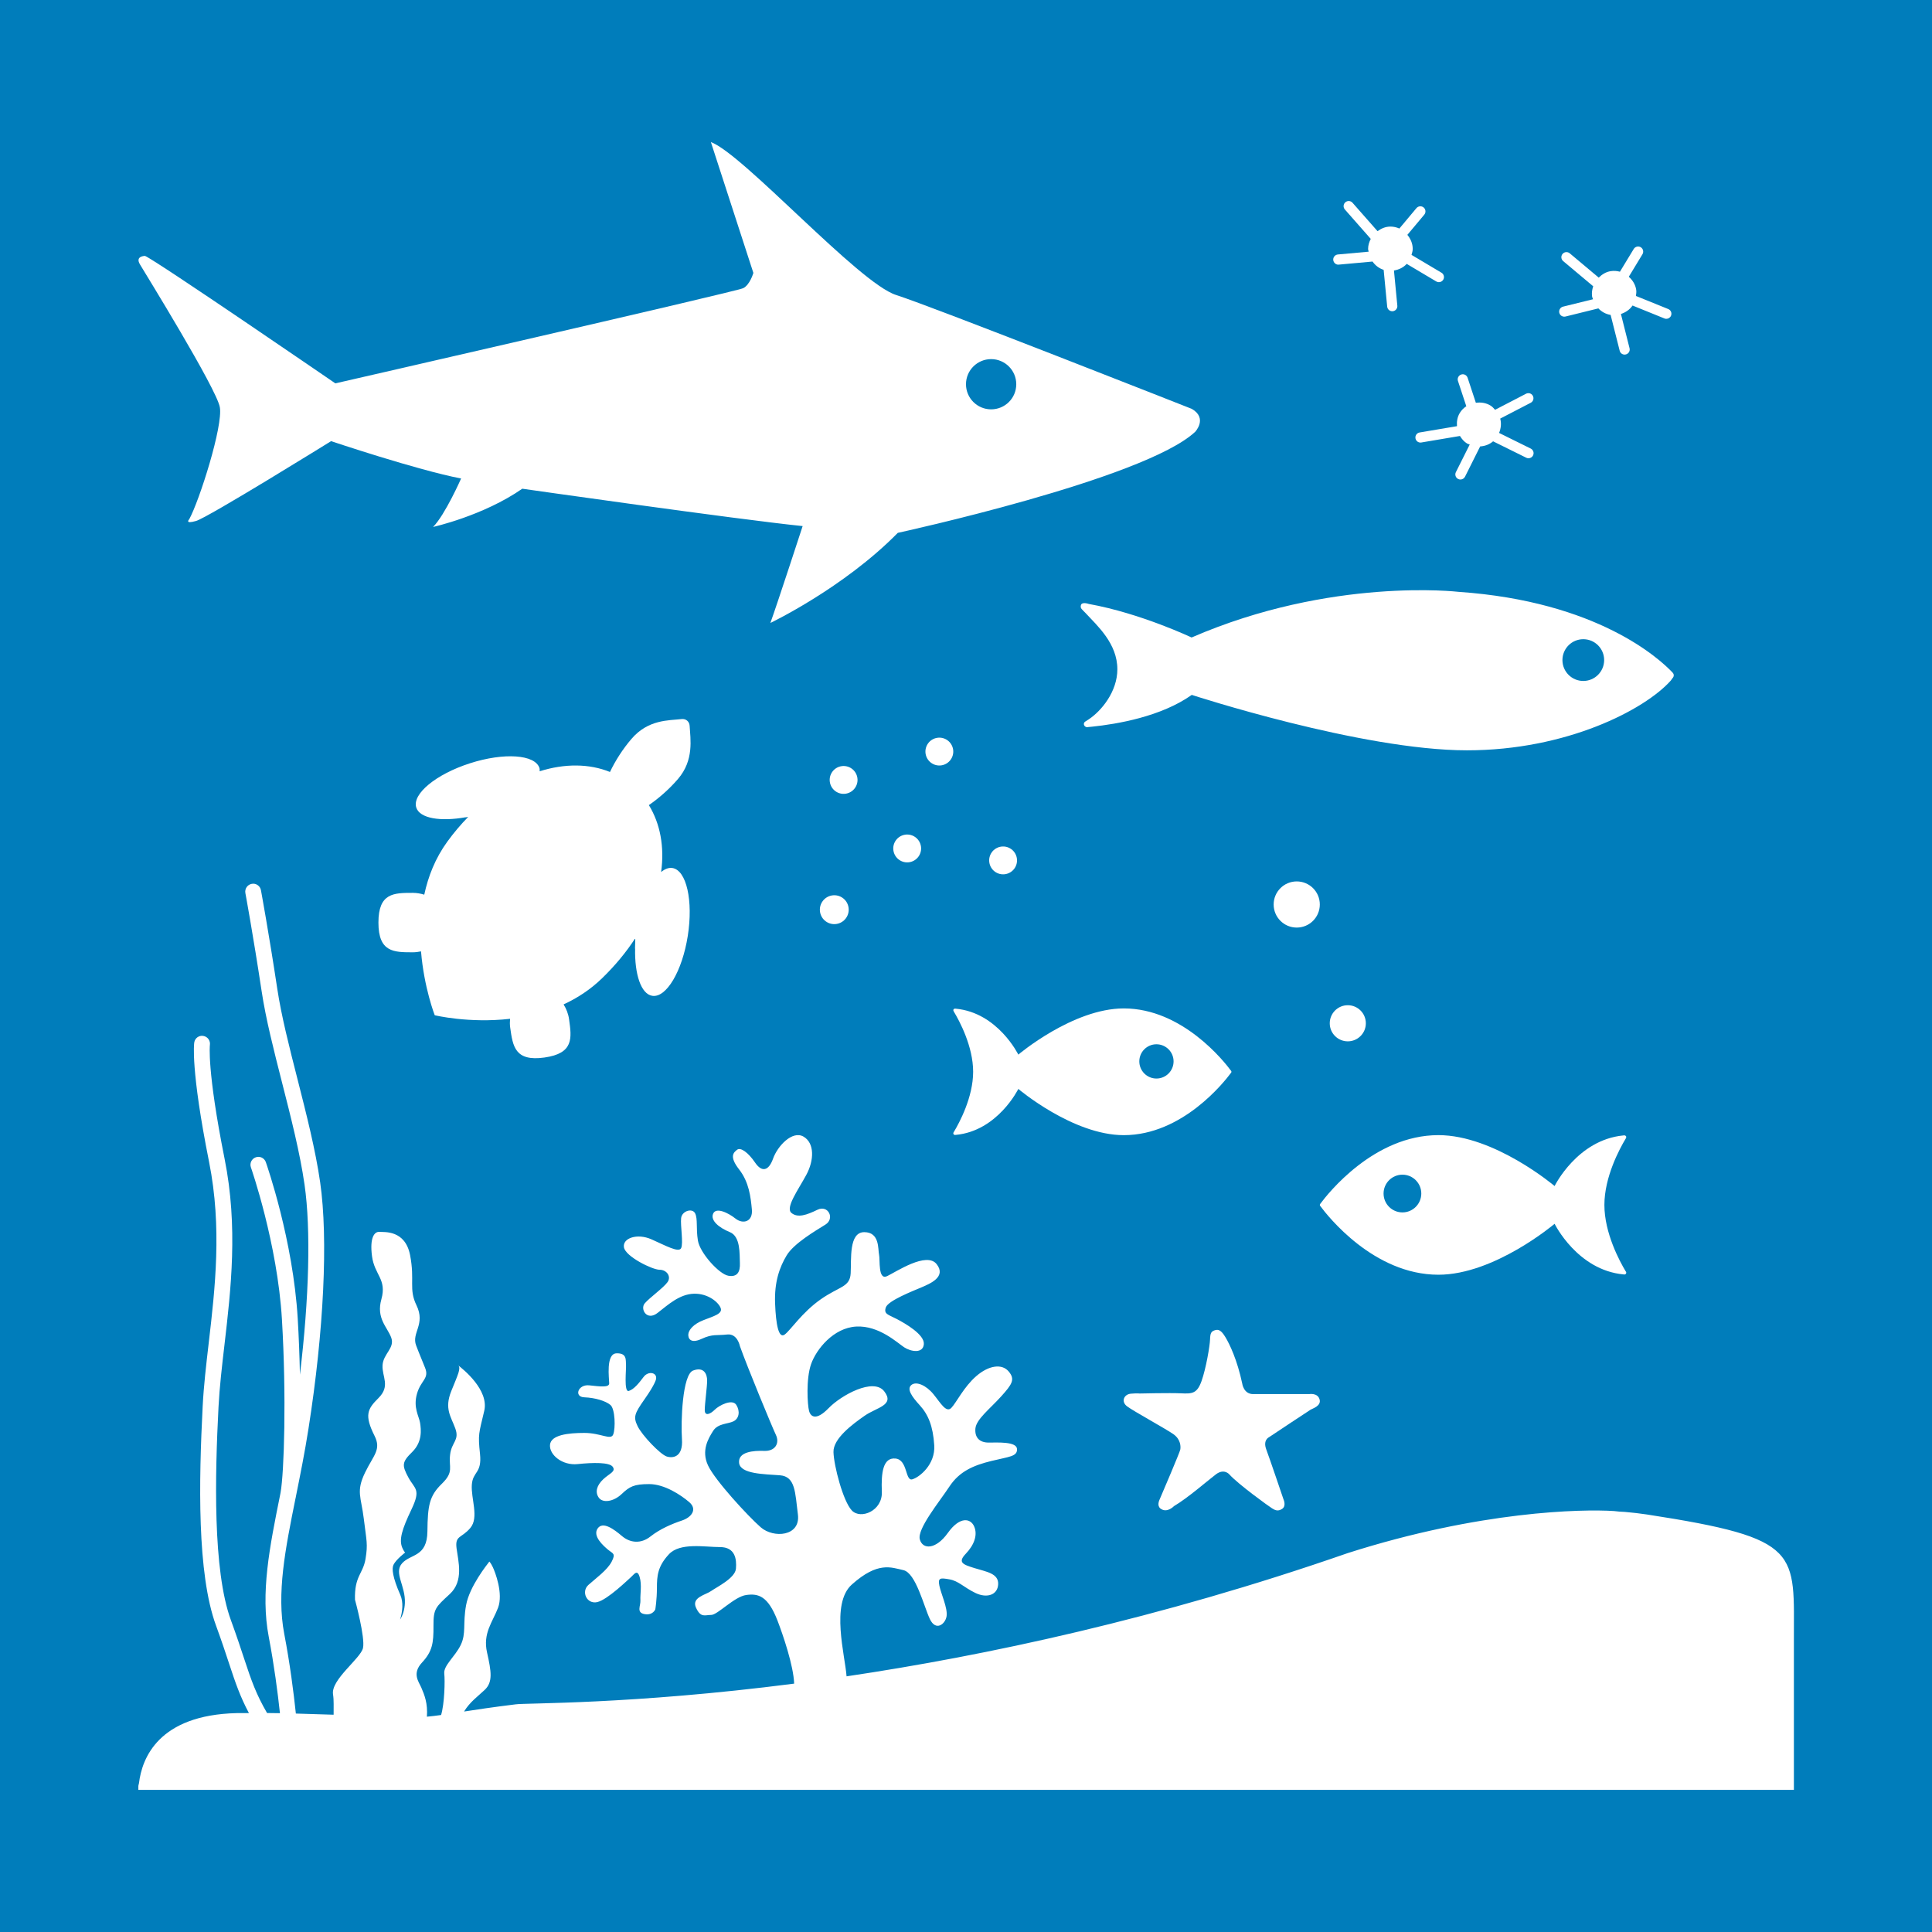 <?xml version="1.0" encoding="utf-8"?>
<!-- Generator: Adobe Illustrator 24.0.1, SVG Export Plug-In . SVG Version: 6.00 Build 0)  -->
<svg version="1.1" id="TARGETS" xmlns="http://www.w3.org/2000/svg" xmlns:xlink="http://www.w3.org/1999/xlink" x="0px" y="0px"
	 viewBox="0 0 94.847 94.847" style="enable-background:new 0 0 94.847 94.847;" xml:space="preserve">
<style type="text/css">
	.st0{fill:#007DBB;}
	.st1{fill:#FFFFFF;}
</style>
<rect class="st0" width="94.847" height="94.847"/>
<g>
	<path class="st1" d="M58.507,20.072c0,0-12.679-5.004-14.514-5.59c-1.836-0.583-7.508-6.923-9.094-7.507l2.086,6.423
		c0,0-0.166,0.584-0.5,0.75c-0.334,0.167-20.022,4.672-20.022,4.672s-8.758-6.006-9.343-6.257c0,0-0.5,0-0.249,0.417
		c0.249,0.418,3.753,6.089,3.921,7.008c0.166,0.918-1.002,4.588-1.503,5.505c0,0-0.249,0.25,0.334,0.083
		c0.585-0.166,6.631-3.919,6.631-3.919s4.213,1.417,6.383,1.834c0,0-0.792,1.794-1.376,2.378c0,0,2.461-0.543,4.38-1.877
		c0,0,10.51,1.502,13.763,1.835c0,0-1.252,3.838-1.584,4.755c0,0,3.588-1.71,6.256-4.423c0,0,12.097-2.626,14.599-4.961
		C58.675,21.199,59.302,20.531,58.507,20.072z M48.657,20.096c-0.68,0-1.234-0.551-1.234-1.233c0-0.682,0.554-1.233,1.234-1.233
		c0.681,0,1.234,0.551,1.234,1.233C49.892,19.545,49.339,20.096,48.657,20.096z"/>
	<path class="st1" d="M82.116,33.025l-0.01-0.012c-0.622-0.658-3.665-3.487-10.503-3.958c0,0-6.243-0.737-13.105,2.241
		c0,0-2.501-1.189-5.047-1.647c0,0-0.35-0.126-0.389,0.07c-0.032,0.161,0.054,0.186,0.223,0.369c0.593,0.64,1.569,1.503,1.569,2.769
		c0,1.093-0.778,2.04-1.402,2.455l-0.199,0.128c-0.023,0.029-0.043,0.062-0.043,0.101c0,0.085,0.067,0.148,0.148,0.161l0.054-0.005
		c0.003,0,0.006-0.004,0.006-0.004c0.061-0.004,0.123-0.011,0.19-0.018c1.232-0.127,3.397-0.494,4.899-1.561
		c0,0,8.323,2.721,13.511,2.721c4.887,0,8.724-1.989,10.005-3.424l0.086-0.12c0.036-0.035,0.059-0.084,0.059-0.138
		C82.17,33.103,82.147,33.059,82.116,33.025z M77.728,33.43c-0.565,0-1.024-0.459-1.024-1.025c0-0.566,0.459-1.025,1.024-1.025
		c0.565,0,1.024,0.458,1.024,1.025C78.752,32.971,78.293,33.43,77.728,33.43z"/>
	<path class="st1" d="M79.803,62.403c-0.289-0.482-1.039-1.866-1.039-3.249c0-1.377,0.746-2.758,1.038-3.243
		c0,0,0.029-0.042,0.035-0.084c0.006-0.04-0.038-0.085-0.086-0.089h-0.013c-0.017,0-0.031,0.004-0.043,0.004
		c-2.266,0.218-3.375,2.484-3.375,2.484s-2.948-2.499-5.704-2.499c-3.175,0-5.44,2.886-5.79,3.36
		c-0.009,0.011-0.017,0.023-0.025,0.033c-0.003,0.01-0.007,0.022-0.007,0.033c0,0.014,0.003,0.024,0.007,0.035
		c0.008,0.008,0.016,0.019,0.025,0.032c0.35,0.473,2.615,3.36,5.79,3.36c2.756,0,5.704-2.501,5.704-2.501s1.113,2.274,3.385,2.486
		c0.008,0.002,0.015,0.002,0.024,0.002l0.026,0.002c0.045-0.003,0.082-0.041,0.082-0.088c0-0.019-0.006-0.034-0.014-0.049
		L79.803,62.403z M68.85,59.52c-0.513,0-0.927-0.416-0.927-0.927c0-0.51,0.414-0.925,0.927-0.925c0.511,0,0.925,0.415,0.925,0.925
		C69.775,59.104,69.361,59.52,68.85,59.52z"/>
	<path class="st1" d="M60.448,52.586c-0.007-0.01-0.014-0.02-0.022-0.03c-0.318-0.43-2.374-3.05-5.256-3.05
		c-2.502,0-5.178,2.268-5.178,2.268s-1.006-2.057-3.063-2.254c-0.011,0-0.023-0.004-0.039-0.004h-0.012
		c-0.043,0.003-0.083,0.044-0.078,0.08c0.005,0.038,0.032,0.076,0.032,0.076c0.265,0.44,0.942,1.693,0.942,2.944
		c0,1.255-0.681,2.511-0.944,2.949l-0.017,0.028c-0.007,0.013-0.013,0.027-0.013,0.044c0,0.043,0.034,0.077,0.075,0.08l0.023-0.001
		c0.008,0,0.014,0,0.021-0.001c2.063-0.192,3.073-2.257,3.073-2.257s2.676,2.27,5.178,2.27c2.882,0,4.938-2.621,5.256-3.05
		c0.008-0.013,0.015-0.022,0.022-0.03c0.003-0.01,0.006-0.019,0.006-0.032C60.454,52.606,60.451,52.595,60.448,52.586z
		 M56.772,52.948c-0.464,0-0.84-0.378-0.84-0.842c0-0.463,0.376-0.84,0.84-0.84c0.466,0,0.842,0.377,0.842,0.84
		C57.614,52.571,57.238,52.948,56.772,52.948z"/>
	<path class="st1" d="M67.053,50.236c0-0.49-0.397-0.887-0.886-0.887c-0.49,0-0.886,0.397-0.886,0.887
		c0,0.489,0.396,0.886,0.886,0.886C66.655,51.122,67.053,50.725,67.053,50.236z"/>
	<path class="st1" d="M63.66,43.271c-0.626,0-1.133,0.508-1.133,1.133c0,0.626,0.507,1.133,1.133,1.133
		c0.626,0,1.133-0.508,1.133-1.133C64.794,43.779,64.286,43.271,63.66,43.271z"/>
	<path class="st1" d="M62.301,70.555c0,0,1.951-1.299,2.044-1.353c0.091-0.055,0.535-0.181,0.435-0.508
		c-0.099-0.327-0.509-0.254-0.509-0.254h-2.75c-0.474,0-0.537-0.52-0.537-0.52c-0.244-1.152-0.616-1.933-0.827-2.278
		c-0.208-0.346-0.345-0.391-0.516-0.337c-0.172,0.056-0.227,0.128-0.236,0.445c-0.008,0.318-0.201,1.444-0.419,2.052
		c-0.218,0.609-0.453,0.627-1.008,0.6c-0.553-0.027-2.034,0.009-2.034,0.009s-0.091-0.019-0.427,0.009
		c-0.337,0.027-0.5,0.39-0.18,0.625c0.317,0.238,1.896,1.1,2.27,1.363c0.371,0.263,0.362,0.626,0.335,0.762
		c-0.027,0.136-0.854,2.079-1.017,2.453c-0.163,0.371,0.101,0.471,0.101,0.471c0.3,0.172,0.609-0.155,0.609-0.155
		c0.679-0.399,1.662-1.262,2.06-1.561c0.399-0.301,0.653,0,0.653,0c0.437,0.489,1.964,1.588,2.099,1.669
		c0.136,0.083,0.281,0.172,0.498,0.027c0.218-0.145,0.064-0.471,0.064-0.471s-0.672-1.988-0.846-2.452
		C61.992,70.691,62.301,70.555,62.301,70.555z"/>
	<path class="st1" d="M43.86,41.754c0.056,0.373,0.403,0.631,0.777,0.575c0.373-0.056,0.631-0.404,0.575-0.777
		c-0.056-0.373-0.404-0.631-0.777-0.575C44.061,41.033,43.804,41.381,43.86,41.754z"/>
	<path class="st1" d="M45.439,36.998c0.056,0.373,0.403,0.631,0.777,0.575c0.373-0.056,0.631-0.404,0.575-0.777
		c-0.056-0.373-0.404-0.631-0.777-0.575C45.64,36.276,45.384,36.624,45.439,36.998z"/>
	<path class="st1" d="M49.921,42.139c-0.056-0.373-0.404-0.631-0.777-0.575c-0.374,0.056-0.631,0.404-0.575,0.777
		c0.056,0.373,0.403,0.631,0.777,0.575C49.719,42.86,49.977,42.512,49.921,42.139z"/>
	<path class="st1" d="M40.853,43.958c-0.387,0.058-0.654,0.419-0.596,0.806s0.418,0.654,0.805,0.596
		c0.387-0.058,0.654-0.419,0.596-0.806C41.601,44.167,41.24,43.9,40.853,43.958z"/>
	<path class="st1" d="M42.091,38.188c-0.056-0.373-0.404-0.631-0.777-0.575c-0.374,0.056-0.631,0.404-0.575,0.777
		c0.056,0.373,0.403,0.631,0.777,0.575C41.889,38.909,42.147,38.561,42.091,38.188z"/>
	<path class="st1" d="M65.725,12.991l1.656-0.151c0.135,0.191,0.319,0.334,0.546,0.407l0.174,1.807
		c0.013,0.129,0.122,0.226,0.249,0.226c0.008,0,0.016,0,0.024-0.001c0.138-0.014,0.238-0.136,0.225-0.273l-0.166-1.726
		c0.246-0.041,0.466-0.149,0.627-0.325l1.45,0.863c0.04,0.023,0.084,0.035,0.128,0.035c0.085,0,0.168-0.044,0.215-0.122
		c0.071-0.119,0.032-0.272-0.087-0.343l-1.471-0.875c0.027-0.095,0.059-0.19,0.059-0.294c0-0.265-0.106-0.5-0.263-0.689l0.831-0.992
		c0.088-0.105,0.074-0.264-0.031-0.352s-0.263-0.075-0.353,0.031l-0.839,1.002c-0.135-0.06-0.283-0.095-0.44-0.095
		c-0.241,0-0.451,0.093-0.632,0.225l-1.228-1.395c-0.092-0.104-0.249-0.114-0.353-0.022c-0.104,0.091-0.114,0.249-0.022,0.353
		l1.27,1.443c-0.077,0.15-0.13,0.312-0.13,0.492c0,0.048,0.021,0.089,0.027,0.136l-1.511,0.137
		c-0.138,0.013-0.239,0.134-0.227,0.271C65.466,12.902,65.594,13.009,65.725,12.991z"/>
	<path class="st1" d="M71.669,20.266c-0.127,0.205-0.159,0.433-0.142,0.656l-1.833,0.309c-0.136,0.022-0.228,0.151-0.205,0.288
		c0.021,0.122,0.126,0.208,0.246,0.208c0.014,0,0.028-0.001,0.042-0.004l1.896-0.32c0.087,0.144,0.197,0.276,0.35,0.371
		c0.041,0.025,0.087,0.029,0.13,0.048l-0.68,1.357c-0.062,0.124-0.012,0.274,0.112,0.336c0.036,0.018,0.074,0.026,0.112,0.026
		c0.091,0,0.18-0.051,0.224-0.138l0.744-1.487c0.234-0.014,0.453-0.095,0.635-0.25l1.627,0.805c0.123,0.061,0.273,0.011,0.335-0.114
		c0.061-0.123,0.01-0.273-0.113-0.335l-1.555-0.768c0.095-0.231,0.119-0.474,0.055-0.704l1.498-0.777
		c0.123-0.063,0.17-0.214,0.106-0.337c-0.063-0.124-0.214-0.17-0.337-0.106l-1.519,0.788c-0.067-0.074-0.13-0.15-0.219-0.205
		c-0.226-0.14-0.481-0.173-0.724-0.139l-0.405-1.228c-0.043-0.132-0.185-0.204-0.315-0.159c-0.131,0.043-0.203,0.185-0.159,0.315
		l0.41,1.241C71.86,20.026,71.752,20.132,71.669,20.266z"/>
	<path class="st1" d="M76.854,15.539l1.614-0.399c0.162,0.168,0.366,0.282,0.602,0.32l0.445,1.76
		c0.028,0.113,0.13,0.188,0.242,0.188c0.02,0,0.041-0.002,0.061-0.008c0.134-0.033,0.215-0.17,0.181-0.304l-0.424-1.682
		c0.237-0.078,0.437-0.217,0.571-0.415l1.564,0.634c0.031,0.013,0.062,0.019,0.094,0.019c0.099,0,0.192-0.059,0.232-0.156
		c0.052-0.128-0.01-0.273-0.138-0.325l-1.586-0.642c0.013-0.099,0.03-0.197,0.014-0.301c-0.04-0.262-0.18-0.478-0.364-0.641
		l0.671-1.106c0.071-0.118,0.034-0.271-0.084-0.344c-0.118-0.07-0.271-0.033-0.344,0.084l-0.678,1.118
		c-0.143-0.039-0.294-0.052-0.45-0.028c-0.238,0.036-0.433,0.161-0.591,0.318l-1.424-1.194c-0.105-0.088-0.263-0.076-0.352,0.031
		c-0.089,0.105-0.075,0.263,0.031,0.352l1.474,1.236c-0.053,0.159-0.082,0.328-0.054,0.506c0.007,0.047,0.034,0.085,0.047,0.13
		l-1.474,0.364c-0.134,0.033-0.216,0.169-0.183,0.303C76.584,15.489,76.717,15.571,76.854,15.539z"/>
	<path class="st1" d="M33.287,38.239c0.792-0.924,0.607-1.956,0.569-2.609c-0.013-0.211-0.184-0.354-0.394-0.329
		c-0.635,0.074-1.638,0.012-2.464,0.976c-0.422,0.493-0.79,1.067-1.053,1.621c-1.022-0.414-2.226-0.42-3.452-0.034
		c0-0.054,0.006-0.109-0.01-0.16c-0.214-0.665-1.74-0.77-3.41-0.233c-1.67,0.536-2.851,1.51-2.637,2.175
		c0.17,0.531,1.182,0.698,2.43,0.474l-0.018,0.009l0.137-0.025c-0.358,0.367-0.703,0.771-1.025,1.215
		c-0.595,0.818-0.94,1.712-1.132,2.603c-0.177-0.054-0.364-0.089-0.562-0.089c-0.932,0-1.688,0-1.688,1.459
		c0,1.459,0.756,1.459,1.688,1.459c0.139,0,0.273-0.019,0.403-0.046c0.147,1.789,0.673,3.136,0.673,3.136s1.676,0.407,3.698,0.175
		c-0.012,0.141-0.014,0.284,0.007,0.432c0.129,0.923,0.234,1.671,1.68,1.469c1.445-0.203,1.34-0.951,1.211-1.874
		c-0.038-0.274-0.137-0.52-0.27-0.734c0.665-0.306,1.308-0.72,1.887-1.281c0.656-0.636,1.199-1.299,1.633-1.969l-0.014,0.519
		l0.006-0.019c-0.03,1.268,0.29,2.242,0.841,2.328c0.69,0.109,1.471-1.207,1.744-2.94c0.273-1.732-0.064-3.225-0.754-3.334
		c-0.179-0.028-0.363,0.043-0.544,0.189l0.002-0.005l-0.012,0.008c0.169-1.231-0.043-2.367-0.602-3.28
		C32.358,39.179,32.866,38.73,33.287,38.239z"/>
	<path class="st1" d="M80.844,74.349c-0.333-0.051-0.695-0.091-1.072-0.125c-0.186-0.006-0.366-0.02-0.541-0.043
		c-1.56-0.101-6.565-0.01-13.065,2.064c-9.305,3.237-17.796,5.038-24.606,6.051c-0.068-1.002-0.795-3.568,0.259-4.507
		c1.275-1.139,1.923-0.843,2.532-0.706c0.608,0.137,1.001,1.766,1.296,2.395c0.294,0.628,0.766,0.255,0.824-0.138
		c0.059-0.393-0.274-1.099-0.354-1.492c-0.079-0.393,0.04-0.393,0.491-0.314c0.451,0.079,0.708,0.393,1.276,0.668
		c0.569,0.275,1.099,0.098,1.119-0.432c0.021-0.531-0.588-0.609-1.157-0.786c-0.571-0.176-0.845-0.275-0.432-0.707
		c0.412-0.431,0.59-0.922,0.412-1.335c-0.176-0.412-0.706-0.51-1.295,0.315c-0.589,0.824-1.238,0.824-1.375,0.314
		c-0.138-0.511,0.962-1.846,1.453-2.592c0.491-0.745,1.178-1.04,2.062-1.256c0.883-0.216,1.276-0.216,1.257-0.589
		c-0.021-0.373-0.962-0.314-1.395-0.314c-0.432,0-0.687-0.235-0.648-0.688c0.039-0.452,0.706-0.961,1.257-1.57
		c0.549-0.609,0.707-0.844,0.374-1.237c-0.334-0.393-0.982-0.295-1.591,0.235c-0.608,0.53-0.961,1.277-1.216,1.551
		c-0.256,0.275-0.532-0.236-0.885-0.668c-0.352-0.432-0.842-0.648-1.08-0.452c-0.235,0.196,0,0.55,0.413,1.001
		c0.412,0.452,0.649,1.021,0.708,1.964c0.058,0.942-0.728,1.57-1.079,1.668c-0.354,0.098-0.217-0.962-0.825-1.021
		c-0.61-0.059-0.707,0.687-0.669,1.63c0.041,0.942-1.04,1.374-1.471,0.922c-0.432-0.452-0.884-2.199-0.903-2.867
		c-0.021-0.667,0.941-1.374,1.531-1.786c0.588-0.412,1.491-0.511,0.961-1.198c-0.53-0.687-2.121,0.196-2.729,0.824
		c-0.609,0.629-0.883,0.432-0.962,0.138c-0.079-0.294-0.156-1.571,0.099-2.297c0.254-0.727,1.1-1.786,2.219-1.845
		c1.118-0.059,2.021,0.804,2.355,1.021c0.334,0.216,0.923,0.314,0.962-0.157c0.04-0.471-0.921-1.021-1.334-1.237
		c-0.412-0.216-0.648-0.236-0.531-0.57c0.119-0.334,1.335-0.805,1.748-0.981c0.412-0.177,1.237-0.511,0.746-1.139
		c-0.492-0.629-1.983,0.373-2.434,0.589c-0.453,0.215-0.336-0.806-0.394-1.061c-0.059-0.255,0.04-1.099-0.726-1.099
		c-0.766,0-0.628,1.336-0.667,2.023c-0.04,0.688-0.55,0.628-1.473,1.276c-0.923,0.648-1.474,1.512-1.767,1.728
		c-0.295,0.216-0.432-0.491-0.471-1.531c-0.04-1.041,0.214-1.767,0.569-2.357c0.354-0.589,1.433-1.217,1.905-1.512
		c0.471-0.293,0.137-0.981-0.394-0.726c-0.528,0.255-0.961,0.412-1.275,0.157c-0.315-0.255,0.334-1.139,0.725-1.865
		c0.394-0.726,0.412-1.57-0.137-1.885c-0.549-0.314-1.276,0.471-1.491,1.08c-0.217,0.609-0.55,0.687-0.884,0.196
		c-0.334-0.491-0.708-0.765-0.883-0.629c-0.178,0.137-0.394,0.333,0.097,0.962c0.491,0.629,0.57,1.355,0.628,1.964
		c0.059,0.608-0.432,0.745-0.804,0.452c-0.374-0.296-0.962-0.57-1.1-0.236c-0.137,0.334,0.295,0.687,0.825,0.902
		c0.53,0.216,0.471,1.08,0.491,1.512c0.019,0.432-0.118,0.707-0.569,0.628c-0.451-0.078-1.394-1.119-1.492-1.727
		c-0.099-0.609,0-1.06-0.137-1.336c-0.138-0.274-0.649-0.117-0.687,0.235c-0.041,0.354,0.117,1.237,0,1.474
		c-0.119,0.235-0.746-0.118-1.453-0.432c-0.707-0.314-1.433-0.058-1.354,0.393c0.078,0.452,1.393,1.099,1.747,1.099
		c0.354,0,0.589,0.333,0.392,0.608c-0.195,0.276-0.883,0.766-1.118,1.041c-0.236,0.274,0.098,0.883,0.629,0.471
		c0.53-0.412,1.079-0.922,1.786-0.943c0.706-0.019,1.216,0.432,1.314,0.707c0.099,0.275-0.334,0.392-0.843,0.589
		c-0.511,0.197-0.727,0.491-0.746,0.687c-0.02,0.196,0.098,0.491,0.647,0.235c0.55-0.255,0.745-0.157,1.257-0.216
		c0.51-0.059,0.628,0.57,0.628,0.57c0.353,1.001,1.571,3.946,1.767,4.358c0.196,0.412-0.039,0.805-0.569,0.786
		c-0.53-0.02-1.296,0.039-1.238,0.589c0.059,0.55,1.238,0.55,2.003,0.608c0.766,0.059,0.746,0.844,0.884,1.924
		c0.138,1.08-1.197,1.178-1.825,0.629c-0.629-0.55-2.257-2.317-2.591-3.044c-0.335-0.727,0.018-1.315,0.254-1.688
		c0.235-0.373,0.726-0.334,1.001-0.471c0.274-0.137,0.334-0.491,0.138-0.804c-0.197-0.314-0.843,0.019-1.059,0.235
		c-0.217,0.216-0.491,0.334-0.491,0.019c0-0.314,0.117-1.139,0.117-1.453c0-0.314-0.156-0.687-0.687-0.49
		c-0.53,0.196-0.608,2.513-0.549,3.376c0.058,0.864-0.433,0.943-0.746,0.845c-0.314-0.098-1.217-1.041-1.433-1.493
		c-0.216-0.451-0.157-0.608,0.354-1.335c0.51-0.726,0.55-0.961,0.55-0.961c0.079-0.333-0.373-0.432-0.608-0.117
		c-0.236,0.313-0.473,0.608-0.727,0.687c-0.254,0.078-0.117-1.08-0.137-1.296c-0.02-0.215,0.058-0.569-0.471-0.55
		c-0.53,0.02-0.354,1.257-0.354,1.472c0,0.216-0.432,0.158-0.982,0.099c-0.55-0.059-0.764,0.57-0.235,0.588
		c0.53,0.021,1.041,0.177,1.276,0.374c0.236,0.196,0.256,1.158,0.137,1.452c-0.117,0.295-0.608-0.078-1.413-0.078
		c-0.804,0-1.649,0.097-1.689,0.588c-0.038,0.491,0.61,1.021,1.356,0.942c0.746-0.078,1.57-0.097,1.728,0.138
		c0.155,0.235-0.158,0.314-0.472,0.608c-0.314,0.295-0.413,0.629-0.215,0.904c0.196,0.274,0.725,0.196,1.118-0.177
		c0.394-0.373,0.608-0.491,1.356-0.491c0.746,0,1.55,0.531,1.963,0.884s0.117,0.746-0.353,0.903c-0.471,0.157-1.08,0.412-1.55,0.786
		c-0.471,0.373-1.002,0.314-1.395-0.02c-0.391-0.333-0.942-0.746-1.198-0.373c-0.255,0.373,0.276,0.844,0.512,1.041
		c0.236,0.196,0.391,0.176,0.176,0.589c-0.214,0.412-0.764,0.804-1.138,1.138c-0.374,0.334-0.079,0.963,0.432,0.845
		c0.509-0.118,1.53-1.119,1.667-1.237c0.137-0.118,0.296-0.393,0.413,0c0.119,0.392,0.02,0.864,0.039,1.139
		c0.021,0.275-0.215,0.609,0.197,0.687c0.413,0.078,0.534-0.233,0.534-0.233s0.079-0.471,0.079-1.059
		c0-0.587,0.04-1.057,0.589-1.645c0.547-0.589,1.763-0.353,2.507-0.353c0.746,0,0.823,0.587,0.784,1.058
		c-0.039,0.47-0.941,0.902-1.215,1.097c-0.276,0.196-0.98,0.314-0.745,0.823c0.235,0.509,0.431,0.353,0.745,0.353
		c0.313,0,1.136-0.901,1.724-0.979c0.588-0.079,1.058,0.039,1.529,1.253c0.268,0.695,0.789,2.216,0.819,3.099
		c-8.049,1.036-13.209,0.94-13.686,1.018c-1.088,0.134-1.883,0.253-2.518,0.351c0.282-0.47,0.695-0.759,1.014-1.063
		c0.402-0.381,0.327-0.888,0.114-1.834c-0.214-0.945,0.268-1.487,0.539-2.194c0.269-0.708-0.15-1.774-0.254-1.992
		c-0.102-0.216-0.172-0.279-0.172-0.279c-0.104,0.14-0.975,1.216-1.142,2.141c-0.169,0.924,0.014,1.38-0.263,1.954
		c-0.279,0.575-0.854,1.009-0.808,1.408c0.04,0.344,0.011,1.484-0.156,2.03c-0.247,0.035-0.473,0.062-0.697,0.083
		c0.048-0.655-0.118-1.068-0.277-1.434c-0.124-0.288-0.465-0.685,0.039-1.226c0.503-0.543,0.568-0.949,0.561-1.796
		c-0.005-0.847,0.101-0.919,0.799-1.563c0.697-0.644,0.418-1.608,0.334-2.249c-0.082-0.642,0.239-0.481,0.677-0.998
		c0.435-0.517,0.024-1.45,0.073-2.122c0.049-0.671,0.503-0.541,0.401-1.517c-0.104-0.974-0.058-0.977,0.208-2.108
		c0.244-1.027-1.044-2.056-1.279-2.234c0.149,0.137-0.012,0.451-0.339,1.261c-0.35,0.867-0.015,1.249,0.198,1.837
		c0.213,0.589-0.183,0.657-0.256,1.286c-0.076,0.629,0.204,0.834-0.406,1.428c-0.612,0.594-0.695,1.065-0.708,2.337
		c-0.013,1.272-0.826,1.096-1.244,1.568c-0.419,0.47,0.177,1.104,0.138,1.953c-0.016,0.334-0.101,0.588-0.234,0.809
		c0.121-0.409,0.166-0.849,0.011-1.209c-0.388-0.879-0.426-1.301-0.335-1.483c0.129-0.264,0.568-0.595,0.568-0.595
		s-0.074-0.091-0.136-0.234c-0.172-0.399-0.021-0.903,0.455-1.899c0.474-0.998,0.153-0.979-0.16-1.562
		c-0.323-0.6-0.313-0.752,0.193-1.248c0.505-0.499,0.435-1.097,0.384-1.427c-0.054-0.332-0.346-0.75-0.152-1.43
		c0.193-0.678,0.623-0.738,0.39-1.292c-0.233-0.556-0.432-1.078-0.432-1.078c-0.237-0.621,0.475-1.032,0.017-1.974
		c-0.392-0.808-0.071-1.199-0.312-2.455c-0.243-1.255-1.271-1.127-1.507-1.147c-0.236-0.019-0.486,0.263-0.364,1.192
		c0.122,0.929,0.736,1.126,0.461,2.113c-0.263,0.936,0.28,1.353,0.479,1.877c0.197,0.523-0.387,0.793-0.422,1.363
		c-0.033,0.57,0.401,1.016-0.203,1.616c-0.537,0.533-0.701,0.832-0.191,1.85c0.342,0.681-0.045,0.939-0.462,1.8
		c-0.456,0.94-0.197,1.182-0.064,2.277c0.132,1.095,0.206,1.225,0.084,1.967c-0.123,0.743-0.552,0.835-0.517,2.004
		c0,0,0.508,1.853,0.393,2.37c-0.116,0.518-1.586,1.555-1.471,2.277c0.046,0.286,0.025,0.634,0.029,0.998
		c-0.618-0.02-1.235-0.039-1.854-0.057c-0.111-1.047-0.29-2.45-0.57-3.911c-0.382-1.992,0.05-4.159,0.555-6.664
		c0-0.002,0.002-0.003,0.003-0.004c0.006-0.028,0.012-0.066,0.018-0.098c0.211-1.048,0.429-2.13,0.614-3.31
		c0.756-4.805,0.97-9.324,0.574-12.087c-0.231-1.606-0.681-3.37-1.115-5.076c-0.407-1.595-0.791-3.102-0.991-4.429
		c-0.419-2.772-0.799-4.821-0.802-4.842c-0.039-0.211-0.243-0.354-0.453-0.311c-0.211,0.039-0.35,0.242-0.311,0.453
		c0.004,0.02,0.381,2.058,0.798,4.816c0.206,1.365,0.595,2.891,1.007,4.506c0.43,1.686,0.875,3.429,1.1,4.994
		c0.316,2.203,0.223,5.579-0.227,9.326c-0.019-0.907-0.054-1.841-0.108-2.755c-0.229-3.847-1.512-7.523-1.566-7.678
		c-0.071-0.203-0.294-0.312-0.495-0.237c-0.203,0.071-0.309,0.293-0.237,0.495c0.013,0.037,1.301,3.732,1.523,7.466
		c0.224,3.773,0.11,7.505-0.068,8.504c-0.004,0.018-0.008,0.038-0.011,0.056c-0.527,2.61-0.982,4.865-0.568,7.022
		c0.265,1.389,0.439,2.727,0.549,3.746c-0.208-0.004-0.42-0.006-0.632-0.008c-0.539-0.925-0.774-1.602-1.117-2.643
		c-0.172-0.523-0.374-1.136-0.659-1.916c-0.899-2.46-0.778-7.15-0.608-10.463c0.05-0.972,0.168-1.989,0.294-3.065
		c0.315-2.711,0.673-5.782,0.006-9.115c-0.873-4.371-0.724-5.588-0.722-5.6c0.029-0.211-0.117-0.408-0.328-0.439
		c-0.211-0.035-0.407,0.11-0.44,0.32c-0.008,0.051-0.187,1.288,0.728,5.87c0.642,3.212,0.292,6.219-0.017,8.873
		c-0.127,1.089-0.247,2.118-0.298,3.115c-0.187,3.667-0.283,8.205,0.655,10.77c0.282,0.771,0.481,1.376,0.651,1.892
		c0.301,0.915,0.532,1.591,0.964,2.403c-0.199,0.002-0.388-0.002-0.592,0.002c-3.853,0.09-4.659,2.22-4.805,3.441
		c-0.008,0.051-0.031,0.099-0.031,0.154v0.172h81.275v-7.265C88.058,76.174,88.526,75.531,80.844,74.349z"/>
</g>
</svg>
